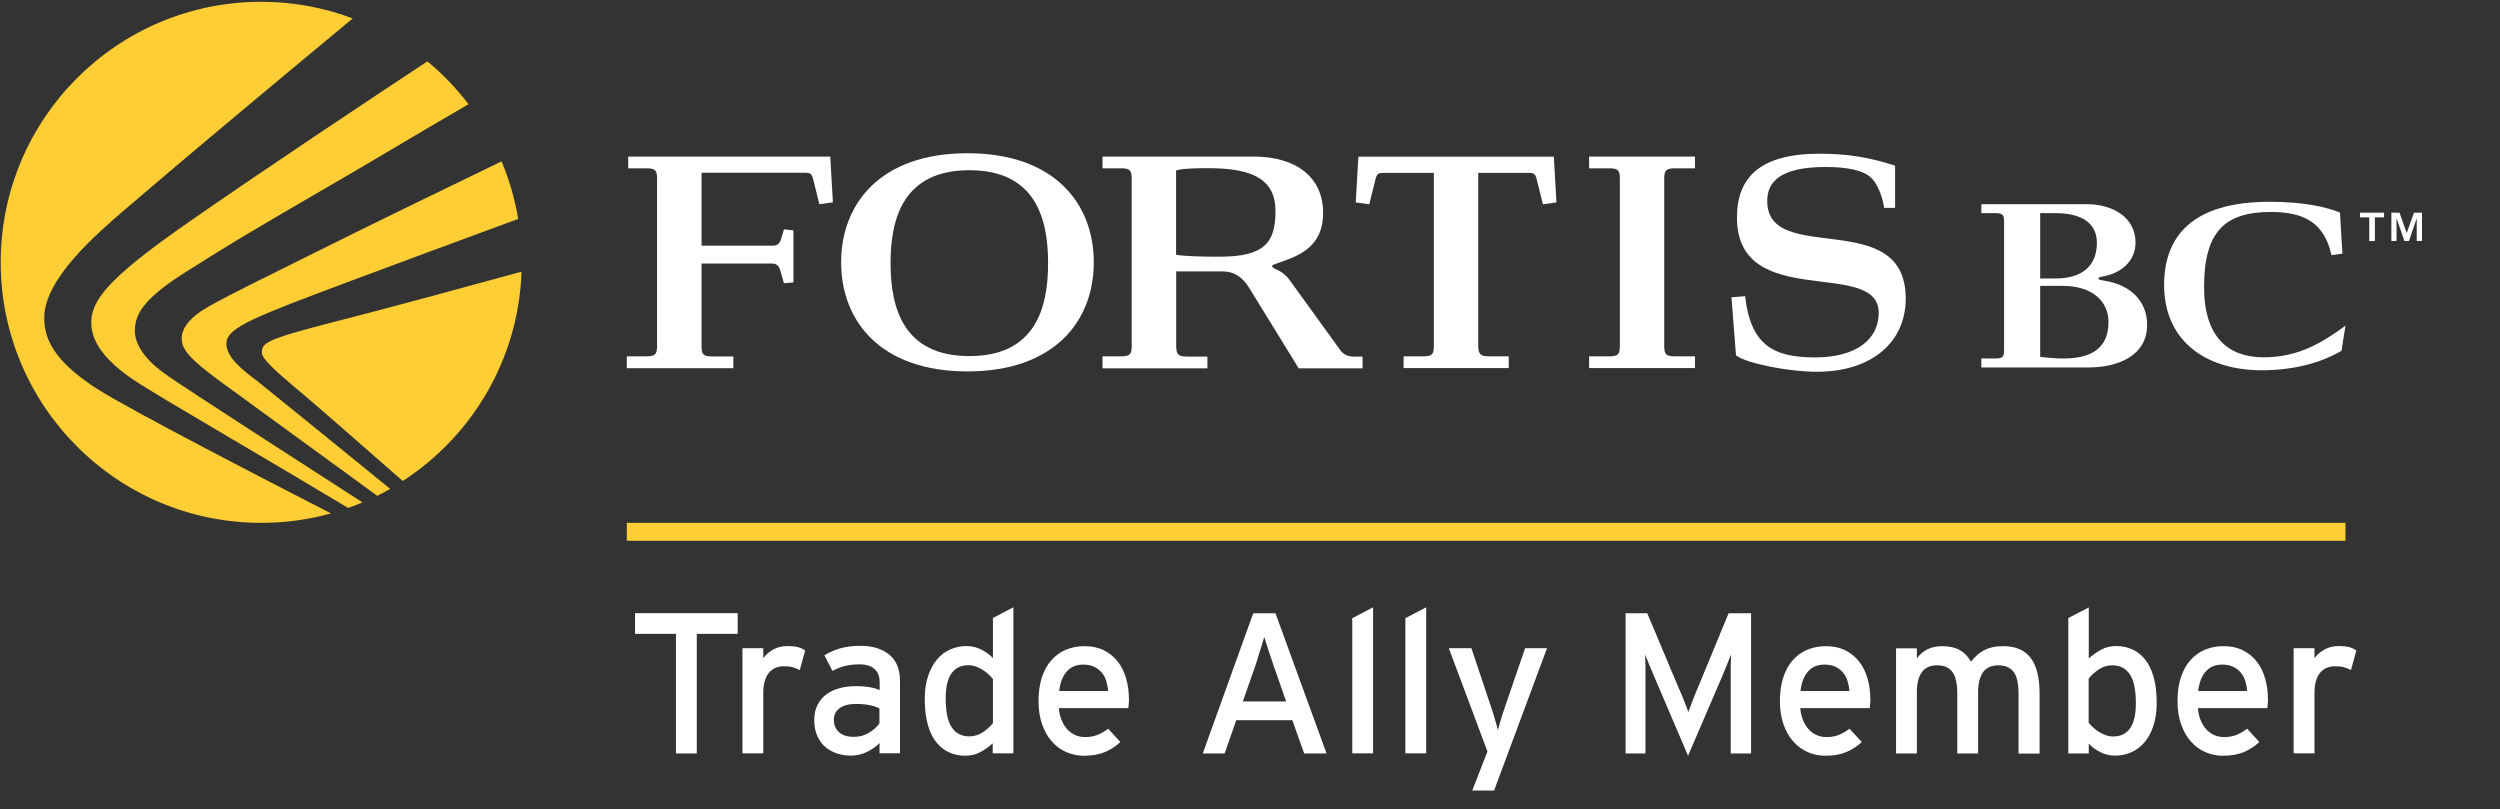 <?xml version="1.0" encoding="UTF-8"?>
<svg id="Layer_1" xmlns="http://www.w3.org/2000/svg" version="1.1" viewBox="0 0 209 67.67">
  <rect x="0" y="0" width="209" height="67.67" fill="#333333" stroke="none"/>
  <!-- Generator: Adobe Illustrator 29.7.1, SVG Export Plug-In . SVG Version: 2.1.1 Build 8)  -->
  <defs>
    <style>
      .st0 {
        fill: none;
        stroke: #ffce34;
        stroke-miterlimit: 10;
        stroke-width: 1.5px;
      }

      .st1 {
        fill: #ffce34;
      }

      .st2 {
        fill: #fff;
      }
    </style>
  </defs>
  <path class="st2" d="M52.4,30.77v-.98h1.62c.75,0,.91-.16.91-.86v-14c0-.7-.15-.86-.91-.86h-1.5v-.98h16.89l.22,3.82-1.13.16-.51-2.05c-.13-.53-.26-.58-.77-.58h-8.57v6.1h5.96c.44,0,.62-.25.73-.7l.2-.67.79.09v4.35l-.79.07-.33-1.14c-.09-.3-.29-.51-.68-.51h-5.88v6.91c0,.7.15.86.91.86h1.75v.98h-8.9Z"/>
  <path class="st2" d="M80.88,12.81c-7.25,0-10.56,4.19-10.56,9.12s3.31,9.12,10.56,9.12,10.56-4.19,10.56-9.12-3.31-9.12-10.56-9.12ZM81.04,29.77c-5.52,0-6.59-4.03-6.59-7.77s1.06-7.77,6.59-7.77,6.58,4.03,6.58,7.77-1.06,7.77-6.58,7.77Z"/>
  <path class="st2" d="M92.17,30.77v-.98h1.53c.75,0,.91-.16.91-.86v-14c0-.7-.16-.86-.91-.86h-1.53v-.98h12.65c3.58,0,5.79,1.77,5.79,4.68,0,1.56-.53,2.95-2.69,3.82-1.22.49-1.57.51-1.57.65,0,.28.77.23,1.46,1.17l4.22,5.84c.27.37.62.56,1.11.56h.77v.98h-5.34l-4.11-6.68c-.6-.98-1.3-1.42-2.26-1.42h-3.87v6.26c.02.7.18.86.92.86h1.69v.98h-8.76ZM98.32,21.3c.7.12,2.08.16,3.62.16,3.76,0,4.69-1.16,4.69-3.82s-1.94-3.58-5.59-3.58c-1.02,0-2.17.02-2.72.19v7.05Z"/>
  <path class="st2" d="M132.85,30.77v-.98h1.66c.75,0,.91-.16.91-.86v-14c0-.7-.16-.86-.91-.86h-1.66v-.98h8.85v.98h-1.66c-.75,0-.91.16-.91.86v14c0,.7.16.86.91.86h1.66v.98h-8.85Z"/>
  <path class="st2" d="M167.54,18.49c0-.54-.13-.67-.74-.67h-1.16v-.75h8.8c2.26,0,4.09,1.15,4.09,3.21,0,1.53-1.18,2.57-2.77,2.84-.22.04-.32.05-.32.18,0,.09.07.09.56.18,2.26.38,3.5,1.82,3.5,3.67,0,2.64-2.51,3.57-4.92,3.57h-8.94v-.75h1.16c.61,0,.74-.13.74-.67v-10.81ZM170.56,23.28h1.29c2.12,0,3.45-.97,3.45-2.98,0-1.69-1.33-2.48-3.45-2.48h-1.29v5.46ZM170.56,29.84c.65.07,1.28.13,1.92.13,2.01,0,3.79-.61,3.79-3.05,0-1.72-1.34-3.02-3.82-3.02h-1.89v5.95Z"/>
  <path class="st2" d="M195.84,21.2l-.93.13c-.61-2.79-2.39-3.61-5.07-3.61-3.88,0-5.58,1.69-5.58,6.27,0,4.22,2.04,5.83,4.84,5.88,2.94.05,5-1.19,6.98-2.64l-.33,2.1c-.84.46-2.75,1.52-6.25,1.62-4.88.14-8.58-2.3-8.58-7.13,0-4.04,2.34-6.95,8.81-6.95,3.02,0,4.83.47,5.89.9l.21,3.45Z"/>
  <g>
    <polygon class="st2" points="197.3 18.17 197.3 17.78 199.31 17.78 199.31 18.17 198.54 18.17 198.54 20.15 198.07 20.15 198.07 18.17 197.3 18.17"/>
    <polygon class="st2" points="200.6 17.78 201.2 19.48 201.81 17.78 202.48 17.78 202.48 20.15 202.04 20.15 202.04 18.24 201.39 20.15 201.01 20.15 200.35 18.24 200.35 20.15 199.92 20.15 199.92 17.78 200.6 17.78"/>
  </g>
  <path class="st2" d="M129.91,13.1h-16.35l-.22,3.82,1.13.16.51-2.05c.13-.54.26-.58.77-.58h4.12v14.48c0,.7-.15.86-.91.86h-1.62v.98h8.79v-.98h-1.62c-.75,0-.91-.16-.93-.86v-14.48h4.13c.51,0,.64.05.77.58l.51,2.05,1.13-.16-.22-3.82Z"/>
  <path class="st2" d="M145.89,24.76c.47,4.09,2.36,5.12,5.84,5.12s5.33-1.53,5.33-3.72c0-4.65-11.85-.05-11.85-7.98,0-3.28,1.85-5.33,6.9-5.33,2.43,0,4.26.33,6.32,1v3.53h-.92c-.07-.53-.38-1.88-1.13-2.56-.64-.58-1.92-.86-3.76-.86-3.87,0-4.88,1.3-4.88,2.84,0,5.49,11.54.42,11.58,8.12.02,3.6-2.74,6.16-7.45,6.16-2.19,0-5.77-.65-6.74-1.37l-.38-4.86,1.15-.09Z"/>
  <g>
    <path class="st1" d="M8.11,32.5c2.68,1.74,15,8.08,19.56,10.42-1.86.52-3.81.79-5.83.79C9.82,43.71.06,33.96.06,21.93S9.82.15,21.84.15c2.69,0,5.27.49,7.65,1.39-5.11,4.23-13.83,11.5-18.98,15.92-2.6,2.23-6.72,5.83-6.81,9.01-.07,2.38,1.54,4.16,4.4,6.03Z"/>
    <path class="st1" d="M14.05,31.44c1.78,1.23,11.65,7.6,16.25,10.56-.39.17-.8.32-1.2.46-6.99-4.2-13.47-7.93-17.25-10.26-3.82-2.37-4.29-4.22-4.21-5.5.12-1.98,2.38-4.11,8.06-8.08,6.34-4.42,15.65-10.6,20.03-13.49,1.28,1.06,2.43,2.26,3.44,3.58-2.43,1.42-5.02,2.93-6.62,3.89-3.73,2.23-7.95,4.62-12.01,7.04-1.96,1.17-4.13,2.54-5.34,3.31-3.39,2.18-3.79,3.4-3.91,4.35-.22,1.74,1.39,3.2,2.77,4.14Z"/>
    <path class="st1" d="M43.6,22.71c-.25,7.34-4.15,13.76-9.93,17.5-2.69-2.36-7.16-6.27-8.29-7.22-1.42-1.19-2.81-2.33-3.34-3.11-.11-.16-.15-.33-.15-.46,0-.23.08-.48.34-.68.89-.65,3.5-1.25,8.89-2.66,2.58-.67,8.58-2.3,12.48-3.37Z"/>
    <path class="st1" d="M21.36,31.74c.76.6,7.56,6.12,11.26,9.13-.35.2-.72.4-1.08.58-3.67-2.67-10.97-7.99-13.08-9.53-2.79-2.04-3.39-2.84-3.25-3.87.1-.74.75-1.6,2.26-2.44,2.25-1.25,4.01-2.07,8.85-4.49,4.18-2.09,10.79-5.3,15.61-7.63.64,1.52,1.11,3.13,1.39,4.81-4.39,1.62-10.71,3.95-14.28,5.29-7.49,2.81-9.95,3.74-10.1,4.99-.15,1.24,1.38,2.36,2.42,3.17Z"/>
  </g>
  <line class="st0" x1="52.4" y1="44.46" x2="196.08" y2="44.46"/>
  <g>
    <path class="st2" d="M58.25,52.99v10h-1.74v-10h-3.42v-1.73h8.58v1.73h-3.42Z"/>
    <path class="st2" d="M66.86,56.02c-.19-.1-.38-.18-.59-.24-.2-.06-.45-.08-.74-.08-.55,0-.97.19-1.27.57-.3.38-.45.94-.45,1.69v5.02h-1.74v-8.79h1.74v.84c.2-.29.48-.53.83-.73.35-.19.75-.29,1.18-.29.36,0,.65.03.88.09.23.06.43.15.61.28l-.45,1.64Z"/>
    <path class="st2" d="M73.53,62.99v-.87c-.3.3-.66.55-1.07.75-.41.2-.86.3-1.34.3-.36,0-.72-.05-1.08-.16-.36-.11-.69-.28-.98-.51-.29-.23-.53-.54-.71-.92-.18-.38-.28-.84-.28-1.37,0-.49.09-.92.27-1.27.18-.36.42-.65.74-.89.31-.23.68-.41,1.11-.52.42-.11.89-.17,1.39-.17.8,0,1.46.11,1.96.33v-.65c0-.48-.14-.85-.43-1.11-.29-.26-.7-.39-1.23-.39-.46,0-.87.04-1.23.13-.36.09-.72.23-1.06.42l-.67-1.31c.42-.26.88-.45,1.36-.59.48-.13,1.03-.2,1.66-.2.98,0,1.78.24,2.39.73.61.49.91,1.23.91,2.22v6.03h-1.69ZM73.53,59.23c-.23-.12-.51-.22-.83-.28-.32-.07-.71-.1-1.18-.1-.56,0-1,.12-1.32.35-.32.23-.49.55-.49.95,0,.44.14.79.42,1.05.28.27.7.4,1.27.4.47,0,.89-.12,1.26-.35s.66-.49.86-.77v-1.26Z"/>
    <path class="st2" d="M82.99,62.99v-.85c-.32.29-.67.54-1.04.74-.37.2-.79.3-1.26.3s-.91-.09-1.32-.27c-.41-.18-.77-.46-1.08-.84-.31-.38-.55-.87-.72-1.47-.17-.6-.26-1.31-.26-2.15,0-.75.09-1.4.29-1.96.19-.56.44-1.02.76-1.39.32-.37.69-.64,1.11-.82.42-.18.86-.27,1.32-.27s.87.1,1.26.3c.39.2.71.44.96.71v-3.36l1.71-.89v12.21h-1.71ZM83.01,56.77c-.1-.13-.22-.27-.37-.4-.14-.13-.31-.25-.48-.37-.18-.11-.37-.2-.58-.28-.21-.07-.41-.11-.62-.11-.62,0-1.1.23-1.42.69-.32.46-.48,1.16-.48,2.09,0,1.11.17,1.92.51,2.42.34.5.83.75,1.46.75.41,0,.79-.11,1.13-.34.34-.23.63-.49.85-.77v-3.68Z"/>
    <path class="st2" d="M94.36,58.86c-.01.14-.02.25-.03.34h-5.81c.04.42.13.79.27,1.09.13.3.3.55.5.75.2.2.42.34.67.44.25.1.5.14.77.14.37,0,.71-.06,1.01-.18.31-.12.61-.3.9-.52l1.02,1.11c-.39.37-.83.65-1.31.85-.48.2-1.06.3-1.73.3-.51,0-1-.1-1.47-.3-.46-.2-.87-.5-1.21-.89-.35-.39-.62-.87-.82-1.44-.2-.57-.3-1.22-.3-1.94s.09-1.41.28-1.98c.19-.57.45-1.05.79-1.43.34-.38.74-.68,1.21-.88.47-.2,1-.3,1.57-.3.62,0,1.17.12,1.63.35.46.24.85.55,1.16.96.31.4.54.87.69,1.41.15.54.23,1.1.23,1.69,0,.16,0,.3-.02.44ZM92.48,56.92c-.08-.27-.21-.5-.38-.7-.17-.2-.38-.36-.63-.48-.25-.12-.56-.18-.91-.18-.58,0-1.04.19-1.38.58-.34.38-.55.93-.63,1.63h4.09c-.02-.3-.08-.59-.16-.85Z"/>
    <path class="st2" d="M109.03,62.99l-.99-2.78h-4.69l-.97,2.78h-1.83l4.22-11.72h1.86l4.27,11.72h-1.88ZM106.57,55.94c-.07-.21-.15-.45-.23-.7-.09-.26-.18-.51-.26-.77-.08-.26-.16-.49-.23-.71-.07-.22-.13-.39-.16-.51-.03.12-.08.29-.15.51-.07.22-.14.45-.22.7-.08.25-.16.51-.24.78-.08.27-.16.51-.24.72l-.94,2.68h3.62l-.94-2.7Z"/>
    <path class="st2" d="M113.05,62.99v-11.31l1.74-.91v12.21h-1.74Z"/>
    <path class="st2" d="M117.49,62.99v-11.31l1.74-.91v12.21h-1.74Z"/>
    <path class="st2" d="M124.91,66.09h-1.83l1.27-3.27-3.23-8.63h1.89l1.44,4.3c.07.19.14.41.22.65.08.25.15.49.23.74.07.25.14.47.2.68.06.21.1.37.12.49.03-.13.08-.3.14-.51.06-.21.13-.43.2-.66.07-.23.15-.47.23-.71.08-.24.15-.46.22-.64l1.49-4.34h1.83l-4.42,11.89Z"/>
    <path class="st2" d="M144.69,62.99v-6.77c0-.2,0-.4,0-.59,0-.2.01-.37.02-.53,0-.16,0-.28,0-.37-.07.17-.17.43-.32.8-.15.36-.29.71-.43,1.05l-2.84,6.6-2.82-6.6c-.15-.34-.29-.68-.44-1.05-.15-.36-.25-.63-.32-.8,0,.09,0,.21,0,.37,0,.16.01.33.02.53,0,.2,0,.39,0,.59v6.77h-1.66v-11.72h1.81l2.63,6.25c.15.33.3.69.45,1.07.16.38.27.69.35.94.09-.25.21-.55.35-.93.14-.37.29-.73.44-1.08l2.58-6.25h1.88v11.72h-1.74Z"/>
    <path class="st2" d="M156.34,58.86c-.01.14-.02.25-.03.34h-5.81c.04.42.13.79.27,1.09.13.3.3.55.5.75.2.2.42.34.67.44.25.1.5.14.77.14.37,0,.71-.06,1.01-.18.31-.12.61-.3.9-.52l1.02,1.11c-.39.37-.83.65-1.31.85-.48.2-1.06.3-1.73.3-.51,0-1-.1-1.47-.3-.46-.2-.87-.5-1.21-.89-.35-.39-.62-.87-.82-1.44-.2-.57-.3-1.22-.3-1.94s.09-1.41.28-1.98c.19-.57.45-1.05.79-1.43.34-.38.74-.68,1.21-.88.47-.2,1-.3,1.57-.3.62,0,1.17.12,1.63.35.46.24.85.55,1.16.96.31.4.54.87.69,1.41.15.54.23,1.1.23,1.69,0,.16,0,.3-.02.44ZM154.45,56.92c-.08-.27-.21-.5-.38-.7-.17-.2-.38-.36-.63-.48-.25-.12-.56-.18-.91-.18-.58,0-1.04.19-1.38.58-.34.38-.55.93-.63,1.63h4.09c-.02-.3-.08-.59-.16-.85Z"/>
    <path class="st2" d="M168.75,62.99v-4.96c0-.89-.14-1.52-.42-1.87-.28-.36-.7-.54-1.27-.54s-1.01.2-1.28.58c-.27.39-.41.94-.41,1.66v5.13h-1.74v-4.96c0-.89-.14-1.52-.42-1.87-.28-.36-.7-.54-1.27-.54s-1.01.2-1.28.58c-.27.39-.41.94-.41,1.66v5.13h-1.74v-8.79h1.74v.85c.22-.33.52-.58.87-.76.36-.18.77-.27,1.23-.27.6,0,1.1.11,1.49.33.39.22.7.54.93.97.16-.2.32-.38.5-.54.17-.16.37-.29.58-.41.21-.11.45-.2.71-.26.26-.06.57-.09.92-.09,1.03,0,1.79.33,2.29.99.49.66.74,1.64.74,2.95v5.04h-1.74Z"/>
    <path class="st2" d="M180.02,60.7c-.19.55-.44,1.01-.76,1.38-.32.37-.69.64-1.11.82-.42.18-.86.27-1.32.27s-.87-.1-1.26-.3c-.39-.2-.71-.44-.95-.71v.83h-1.71v-11.32l1.71-.89v4.27c.32-.29.67-.54,1.04-.74.37-.2.79-.3,1.26-.3s.91.09,1.32.27c.41.18.77.46,1.08.84.31.38.55.87.72,1.47.17.6.26,1.31.26,2.15,0,.76-.1,1.42-.29,1.97ZM178.05,56.37c-.34-.5-.83-.75-1.46-.75-.41,0-.79.11-1.13.34-.34.23-.63.49-.85.77v3.68c.1.13.22.27.37.4.14.13.31.26.48.37.18.11.37.2.57.28.2.07.41.11.63.11.62,0,1.09-.23,1.42-.69.32-.46.48-1.16.48-2.09,0-1.11-.17-1.92-.51-2.42Z"/>
    <path class="st2" d="M189.58,58.86c-.01.14-.02.25-.03.34h-5.81c.04.42.13.79.27,1.09.13.3.3.55.5.75.2.2.42.34.67.44.25.1.5.14.77.14.37,0,.71-.06,1.01-.18.31-.12.61-.3.9-.52l1.02,1.11c-.39.37-.83.65-1.31.85-.48.2-1.06.3-1.73.3-.51,0-1-.1-1.47-.3-.46-.2-.87-.5-1.21-.89-.35-.39-.62-.87-.82-1.44-.2-.57-.3-1.22-.3-1.94s.09-1.41.28-1.98c.19-.57.45-1.05.79-1.43.34-.38.74-.68,1.21-.88.47-.2,1-.3,1.57-.3.62,0,1.17.12,1.63.35.46.24.85.55,1.16.96.31.4.54.87.69,1.41.15.54.23,1.1.23,1.69,0,.16,0,.3-.02.44ZM187.7,56.92c-.08-.27-.21-.5-.38-.7-.17-.2-.38-.36-.63-.48-.25-.12-.56-.18-.91-.18-.58,0-1.04.19-1.38.58-.34.38-.55.93-.63,1.63h4.09c-.02-.3-.08-.59-.16-.85Z"/>
    <path class="st2" d="M196.54,56.02c-.19-.1-.38-.18-.59-.24-.2-.06-.45-.08-.74-.08-.55,0-.97.19-1.27.57-.3.38-.45.94-.45,1.69v5.02h-1.74v-8.79h1.74v.84c.2-.29.48-.53.83-.73.35-.19.75-.29,1.18-.29.36,0,.65.03.88.09.23.06.43.15.61.28l-.45,1.64Z"/>
  </g>
</svg>